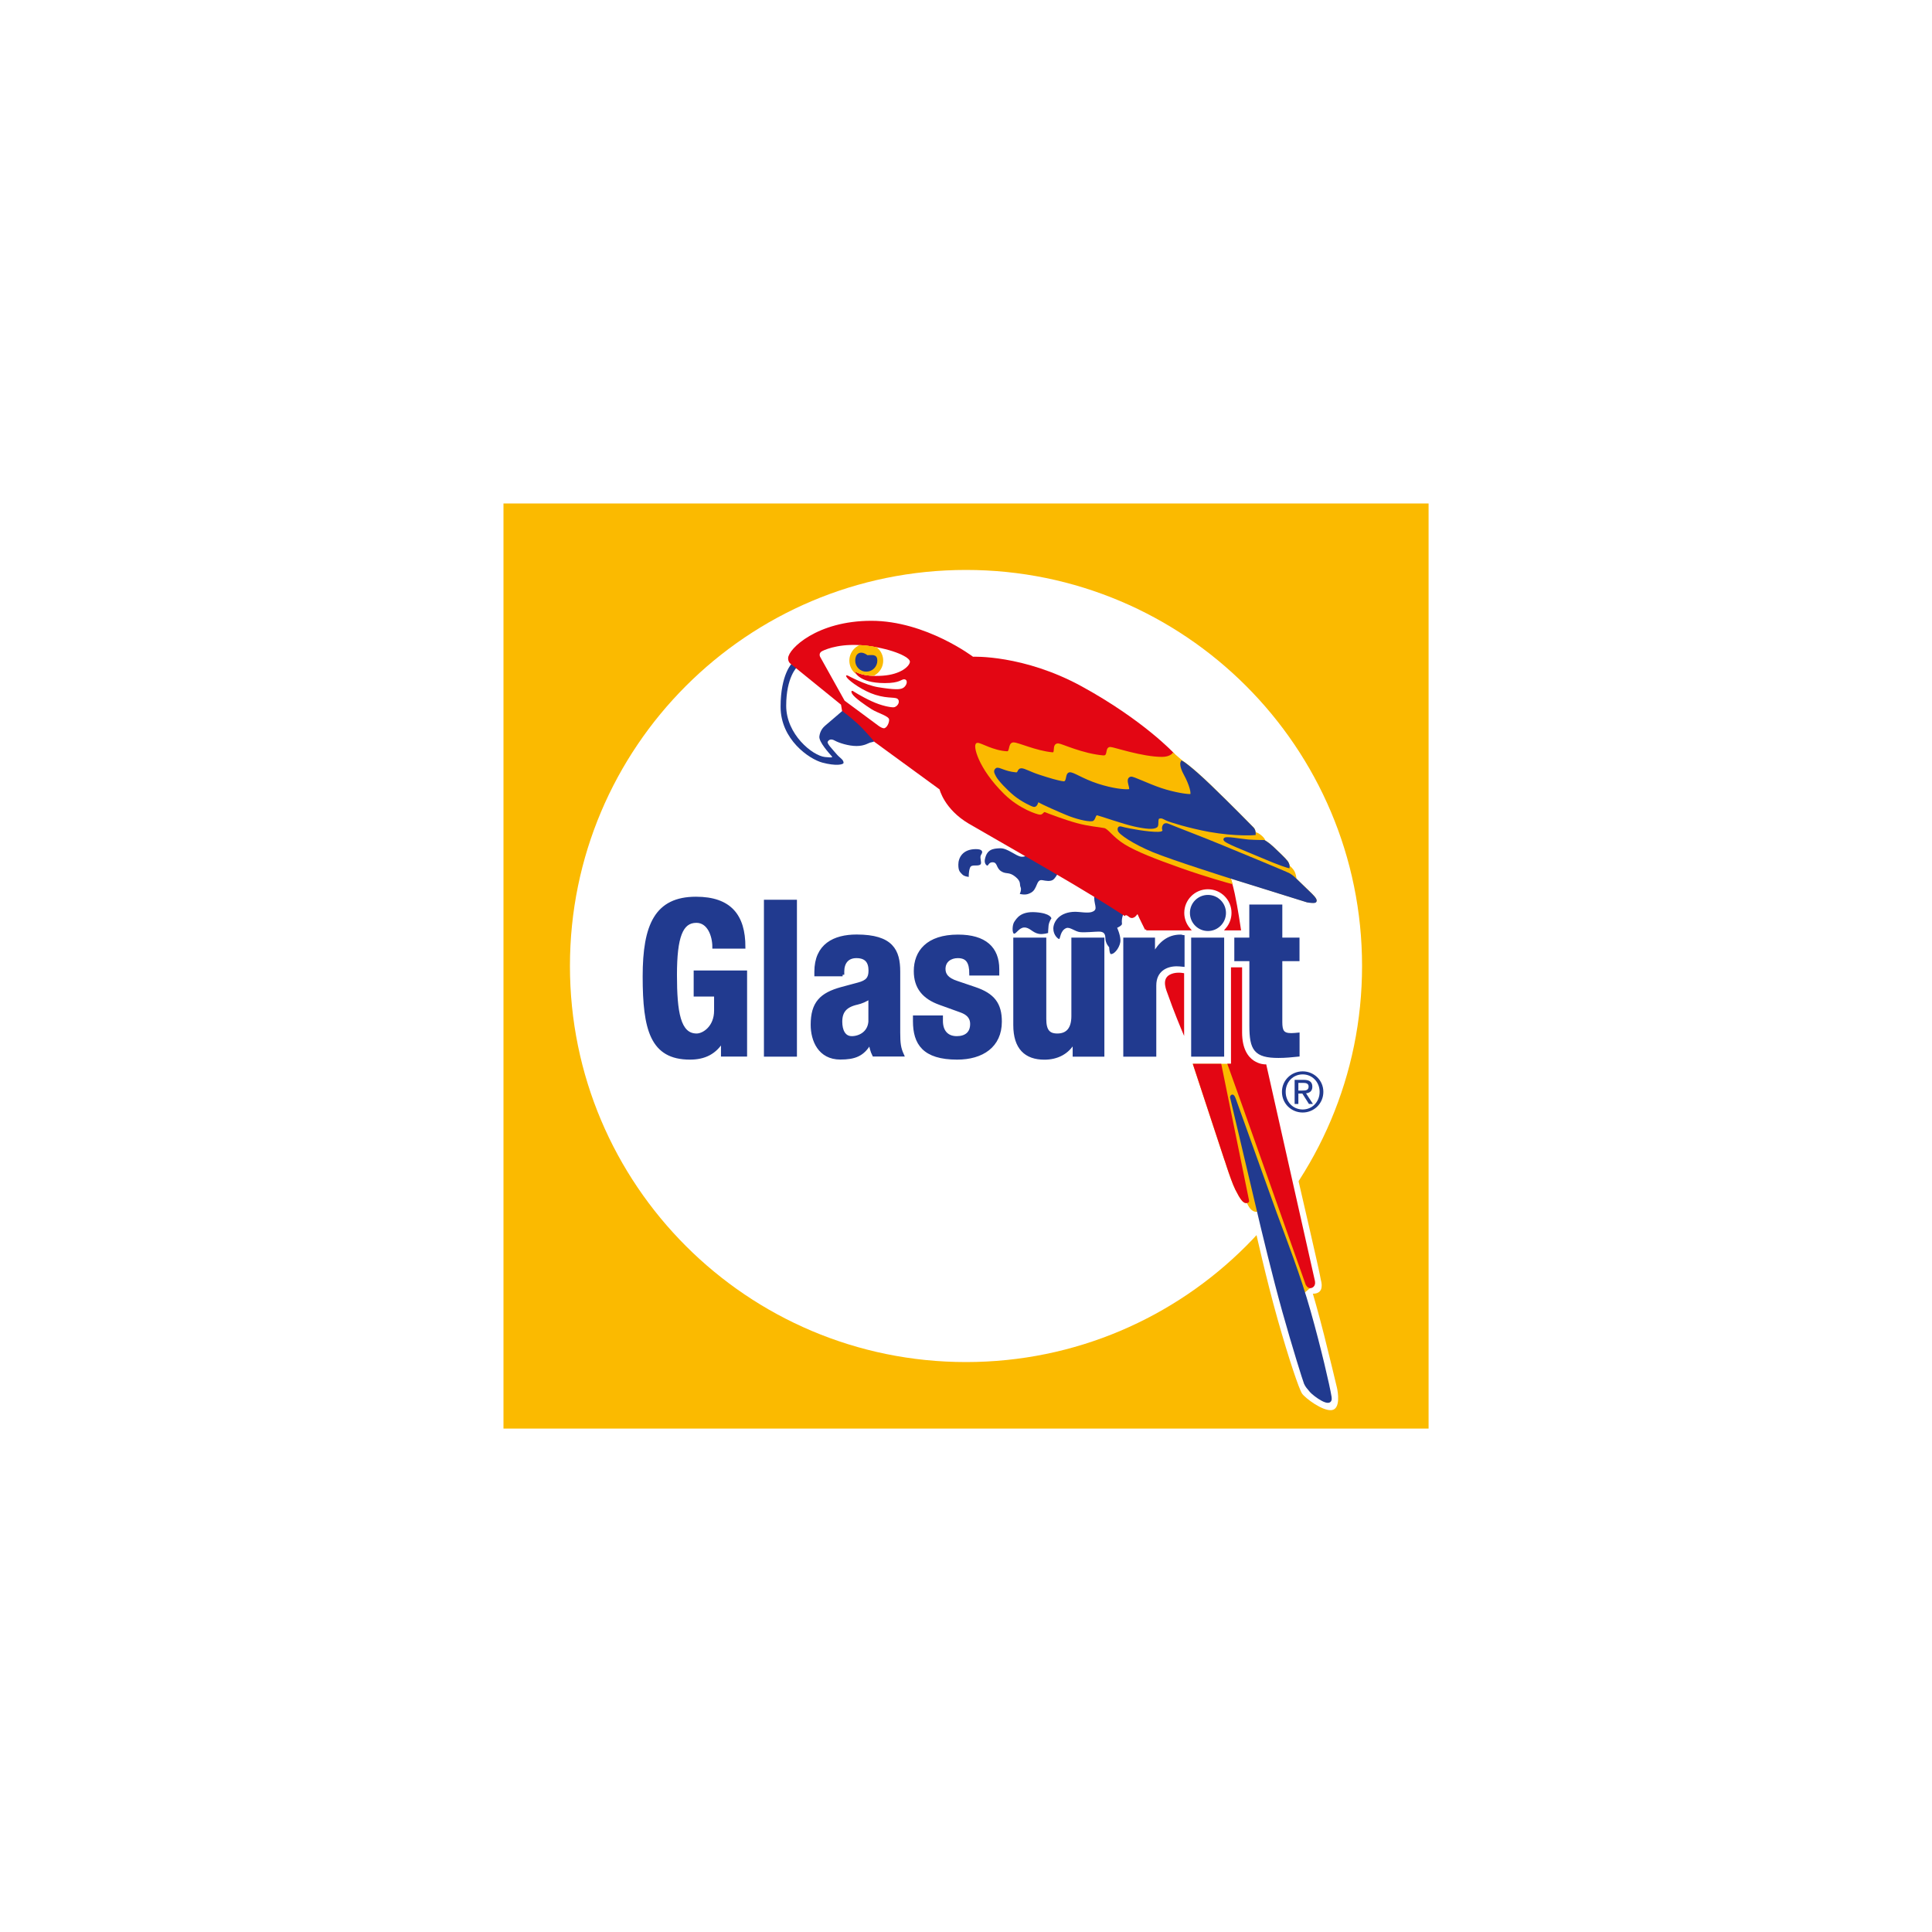 <?xml version="1.0" encoding="utf-8"?>
<!-- Generator: Adobe Illustrator 26.0.3, SVG Export Plug-In . SVG Version: 6.00 Build 0)  -->
<svg version="1.1" id="Ebene_1" xmlns="http://www.w3.org/2000/svg" xmlns:xlink="http://www.w3.org/1999/xlink" x="0px" y="0px"
	 viewBox="0 0 300 300" style="enable-background:new 0 0 300 300;" xml:space="preserve">
<style type="text/css">
	.st0{fill:#FFFFFF;}
	.st1{fill:#FBBA00;}
	.st2{fill:#213A8F;}
	.st3{fill:#E30613;}
	.st4{fill:none;stroke:#FBBA00;stroke-width:0.425;stroke-miterlimit:3.864;}
	.st5{fill:none;stroke:#E30613;stroke-width:0.425;stroke-miterlimit:3.864;}
	.st6{fill:none;stroke:#213A8F;stroke-width:0.425;stroke-miterlimit:3.864;}
	.st7{clip-path:url(#SVGID_00000053506653665323299130000009065334739029677215_);fill:#FBBA00;}
	
		.st8{clip-path:url(#SVGID_00000053506653665323299130000009065334739029677215_);fill:none;stroke:#FBBA00;stroke-width:0.425;stroke-miterlimit:3.864;}
	.st9{clip-path:url(#SVGID_00000053506653665323299130000009065334739029677215_);fill:#213A8F;}
	
		.st10{clip-path:url(#SVGID_00000053506653665323299130000009065334739029677215_);fill:none;stroke:#213A8F;stroke-width:0.425;stroke-miterlimit:3.864;}
	.st11{fill:none;stroke:#213A8F;stroke-width:0.515;stroke-miterlimit:3.864;}
	.st12{fill-rule:evenodd;clip-rule:evenodd;fill:#213A8F;}
</style>
<rect class="st0" width="300" height="300"/>
<g>
	<g id="g2_00000059281093993923495080000011842998057474175144_">
	</g>
	<g id="g8_00000028314202215306034820000013774783184012394149_">
	</g>
	<g id="g10_00000108287664900107689010000001589614952015668412_">
	</g>
	<g id="g12_00000165194006241013547900000009533216347472404355_">
	</g>
</g>
<g>
	<rect x="78.18" y="78.18" class="st1" width="143.65" height="143.65"/>
	<path class="st0" d="M88.5,150c0-33.97,27.53-61.5,61.5-61.5c33.97,0,61.5,27.53,61.5,61.5c0,33.96-27.53,61.5-61.5,61.5
		C116.03,211.5,88.5,183.97,88.5,150"/>
	<path class="st0" d="M194.94,191.01c0,0,1.66,7.52,3.44,13.82c1.78,6.29,3.33,10.85,3.8,11.56c0.48,0.71,3.23,2.77,4.62,2.57
		c1.39-0.2,0.96-2.81,0.8-3.48c-0.16-0.67-1.09-4.59-2-8.19c-0.91-3.6-1.74-6.41-1.74-6.41s1.22,0.11,1.35-0.99
		c0.08-0.71-0.08-0.83-0.24-1.82c-0.16-0.99-3.47-15.26-3.47-15.26L194.94,191.01z"/>
	<path class="st2" d="M174.58,141.62c0,0-0.5,0.83-0.36,1.82c0.04,0.28-0.75,0.63-0.75,0.63s0.48,1.03,0.51,1.9
		c0.04,0.87-0.79,2.18-1.47,2.18c-0.24,0-0.28-1.07-0.28-1.07s-0.59-0.56-0.59-1.45c0-0.89-0.55-0.97-1.07-0.97
		c-0.52,0-2.06,0.16-2.85,0.08c-0.79-0.08-1.58-0.84-2.14-0.63c-0.95,0.36-0.95,1.7-1.11,1.7c-0.16,0-0.91-0.59-0.91-1.62
		c0-1.03,0.91-2.61,3.45-2.61c0.59,0,1.86,0.24,2.49,0.04c0.63-0.2,0.67-0.51,0.59-0.95c-0.08-0.44-0.28-1.23-0.12-1.54
		c0.16-0.32,0.36-0.48,0.36-0.48L174.58,141.62z"/>
	<path class="st2" d="M162.75,144.87c0,0-0.77,0.26-1.44,0.14c-1.02-0.19-1.4-1.01-2.27-0.99c-0.8,0.02-1.26,1.02-1.58,0.96
		c-0.31-0.06-0.3-1.37,0.05-1.86c0.35-0.49,0.95-1.64,3.32-1.47c2.37,0.17,2.43,0.96,2.43,0.96s-0.35,0.45-0.44,1.12
		C162.75,144.39,162.75,144.87,162.75,144.87"/>
	<path class="st2" d="M152.21,134.26c-0.47,0.32-1.35-0.12-1.58,0.47c-0.24,0.59-0.2,1.43-0.2,1.43s-0.71-0.04-1.03-0.4
		c-0.32-0.36-0.59-0.48-0.59-1.5c0-1.03,0.63-2.41,2.73-2.41c0.91,0,1.03,0.32,0.95,0.59c-0.08,0.28-0.28,0.32-0.24,0.79
		C152.29,133.7,152.44,134.11,152.21,134.26"/>
	<path class="st2" d="M159.78,132.48c0,0-0.36,0.63-1.19,0.55c-0.83-0.08-2.14-1.35-3.29-1.31c-1.15,0.04-2.06,0.17-2.37,1.74
		c-0.12,0.59,0.24,0.95,0.39,0.95c0.16,0,0.24-0.59,0.91-0.51c0.67,0.08,0.44,0.87,1.23,1.39c0.79,0.51,1.19,0.04,2.18,0.83
		c0.99,0.79,0.63,1.19,0.83,1.62c0.2,0.44-0.12,1.07-0.12,1.07s0.74,0.2,1.31,0c0.79-0.28,0.95-0.63,1.19-1.11
		c0.24-0.48,0.36-1.15,0.99-1.03c0.63,0.12,1.15,0.2,1.58,0c0.44-0.2,0.95-1.27,0.95-1.27L159.78,132.48z"/>
	<path class="st3" d="M183.87,151.12c-0.46-0.09-1.42-0.2-2.23,0.23c-1.36,0.72-0.48,2.52-0.29,3.08c0.89,2.55,2.01,5.24,2.52,6.43
		V151.12z"/>
	<path class="st2" d="M135.19,115.29c-0.28,0.04-0.91,0.55-2.18,0.55s-2.73-0.48-3.37-0.83c-0.63-0.36-0.95-0.12-1.11,0.16
		c-0.16,0.28,0.71,1.15,1.31,1.86c0.59,0.71,1.11,0.87,1.15,1.39c0.03,0.34-1.23,0.55-3.29,0c-2.06-0.55-6.49-3.6-6.49-8.67
		c0-5.07,1.78-6.77,1.78-6.77l7.8,6.34l0.16,0.95c0,0,1.11,0.83,2.26,1.86c1.15,1.03,2.73,2.93,2.73,2.93
		S135.47,115.25,135.19,115.29"/>
	<path class="st0" d="M128.22,112.6c-0.44,0.36-0.87,0.87-0.99,1.74c-0.12,0.87,1.62,2.73,1.82,2.97c0.2,0.24,0.51,0.39-0.95,0.24
		c-1.94-0.21-6.02-3.52-6.02-7.96c0-4.43,1.67-5.99,1.67-5.99l7.04,5.71l0.16,0.95C130.95,110.26,128.66,112.24,128.22,112.6"/>
	<path class="st1" d="M191.4,165.4h-5.9l4.85,14.73c-0.58-1.95,0.85,2.89,1.65,4.49c0.79,1.57,1.15,1.94,1.46,1.98
		c0.32,0.04,0.28-0.12,0.28-0.12s0.55,1.82,1.66,1.43l0.32-0.08l6.37,13.03l1.42-1.19L191.4,165.4z"/>
	<path class="st4" d="M191.4,165.4h-5.9l4.85,14.73c-0.58-1.95,0.85,2.89,1.65,4.49c0.79,1.57,1.15,1.94,1.46,1.98
		c0.32,0.04,0.28-0.12,0.28-0.12s0.55,1.82,1.66,1.43l0.32-0.08l6.37,13.03l1.42-1.19L191.4,165.4z"/>
	<path class="st3" d="M196.45,165.49c0,0-3.79,0.05-3.79-5.18v-9.89h-1.3v14.97h-0.48c0.48,1.27,12.05,33.98,12.05,33.98
		s0.28,0.63,0.75,0.39c0.47-0.24,0.28-0.87,0.28-0.87L196.45,165.49z"/>
	<path class="st5" d="M196.45,165.49c0,0-3.79,0.05-3.79-5.18v-9.89h-1.3v14.97h-0.48c0.48,1.27,12.05,33.98,12.05,33.98
		s0.28,0.63,0.75,0.39c0.47-0.24,0.28-0.87,0.28-0.87L196.45,165.49z"/>
	<path class="st2" d="M191.72,170.76c-0.36-1.03-0.51-0.4-0.51-0.4l4.75,20.11c0,0,1.82,7.64,3.36,13.14
		c1.54,5.5,3.17,10.69,3.36,11.16c0.2,0.47,0.47,0.75,0.91,1.27c0.44,0.51,3.25,2.65,2.97,0.91c-0.28-1.74-1.66-7.68-3.25-13.3
		c-1.58-5.62-3.72-11.05-5.27-15.28C196.51,184.14,192.06,171.73,191.72,170.76"/>
	<path class="st6" d="M191.72,170.76c-0.36-1.03-0.51-0.4-0.51-0.4l4.75,20.11c0,0,1.82,7.64,3.36,13.14
		c1.54,5.5,3.17,10.69,3.36,11.16c0.2,0.47,0.47,0.75,0.91,1.27c0.44,0.51,3.25,2.65,2.97,0.91c-0.28-1.74-1.66-7.68-3.25-13.3
		c-1.58-5.62-3.72-11.05-5.27-15.28C196.51,184.14,192.06,171.73,191.72,170.76z"/>
	<path class="st3" d="M177.99,144.27c0,0-0.99-1.98-1.11-2.3c-0.12-0.32-0.44-0.16-0.44-0.16s-0.48,0.84-0.99,0.4
		c-0.59-0.51-0.83-0.24-0.83-0.24s-3.46-2.25-7.88-4.87c-6.15-3.64-14.05-8.12-16.19-9.38c-3.79-2.24-4.47-5.27-4.47-5.27
		l-10.14-7.4c0,0-1.58-1.9-2.73-2.93c-1.15-1.03-2.26-1.86-2.26-1.86l-0.16-0.95l-7.8-6.33c0,0-0.4-0.2-0.4-0.75
		c0-1.27,4.32-5.62,12.71-5.62c8.39,0,15.72,5.58,15.72,5.58s7.84-0.36,16.87,4.59c9.59,5.26,14.29,10.37,14.29,10.37l7.76,16.19
		c0,0,1.11,3.25,1.58,5.46c0.48,2.22,0.95,5.46,0.95,5.46h-1.95c0.57-0.68,0.92-1.55,0.92-2.51c0-2.14-1.74-3.88-3.88-3.88
		s-3.88,1.74-3.88,3.88c0,0.96,0.35,1.83,0.92,2.51H177.99z"/>
	<path class="st5" d="M177.99,144.27c0,0-0.99-1.98-1.11-2.3c-0.12-0.32-0.44-0.16-0.44-0.16s-0.48,0.84-0.99,0.4
		c-0.59-0.51-0.83-0.24-0.83-0.24s-3.46-2.25-7.88-4.87c-6.15-3.64-14.05-8.12-16.19-9.38c-3.79-2.24-4.47-5.27-4.47-5.27
		l-10.14-7.4c0,0-1.58-1.9-2.73-2.93c-1.15-1.03-2.26-1.86-2.26-1.86l-0.16-0.95l-7.8-6.33c0,0-0.4-0.2-0.4-0.75
		c0-1.27,4.32-5.62,12.71-5.62c8.39,0,15.72,5.58,15.72,5.58s7.84-0.36,16.87,4.59c9.59,5.26,14.29,10.37,14.29,10.37l7.76,16.19
		c0,0,1.11,3.25,1.58,5.46c0.48,2.22,0.95,5.46,0.95,5.46h-1.95c0.57-0.68,0.92-1.55,0.92-2.51c0-2.14-1.74-3.88-3.88-3.88
		s-3.88,1.74-3.88,3.88c0,0.96,0.35,1.83,0.92,2.51H177.99z"/>
	<path class="st0" d="M131.15,108.8l-3.8-6.81c0,0-0.32-0.59,0.36-0.91c0.67-0.32,3.09-1.31,7.05-0.79
		c3.96,0.52,6.61,1.78,6.53,2.49c-0.08,0.71-1.46,1.94-4.2,2.14c-3.29,0.24-4.39-0.71-4.39-0.71s0.48,1.86,4.71,1.86
		c2.3,0,2.53-0.59,2.97-0.59c0.44,0,0.51,0.44,0.32,0.83c-0.2,0.4-0.48,0.55-0.75,0.63c-0.28,0.08-0.92,0.21-3.64-0.24
		c-1.94-0.32-4.63-1.78-4.63-1.78s-0.59-0.24-0.12,0.36c0.48,0.59,2.49,2.03,4.36,2.61c2.14,0.67,3.25,0.24,3.56,0.75
		c0.32,0.51-0.28,1.19-0.75,1.19c-0.47,0-1.78-0.2-3.4-0.95c-1.62-0.75-2.89-1.58-2.89-1.58s-0.44-0.16-0.12,0.43
		c0.32,0.59,2.1,1.82,3.05,2.42c0.95,0.59,2.65,1.03,2.69,1.58c0.04,0.55-0.43,1.43-0.87,1.35c-0.44-0.08-0.91-0.48-0.91-0.48
		L131.15,108.8z"/>
	<g>
		<defs>
			<path id="SVGID_1_" d="M127.71,101.08c-0.67,0.32-0.36,0.91-0.36,0.91l3.8,6.81l5.11,3.8c0,0,0.47,0.4,0.91,0.47
				c0.44,0.08,0.91-0.79,0.87-1.35c-0.04-0.55-1.74-0.99-2.69-1.58c-0.95-0.59-2.73-1.82-3.05-2.42c-0.32-0.59,0.12-0.43,0.12-0.43
				s1.27,0.83,2.89,1.58c1.62,0.75,2.93,0.95,3.41,0.95c0.47,0,1.07-0.67,0.75-1.19c-0.32-0.51-1.42-0.08-3.56-0.75
				c-1.86-0.59-3.88-2.02-4.36-2.61c-0.47-0.59,0.12-0.36,0.12-0.36s2.69,1.46,4.63,1.78c2.72,0.44,3.36,0.32,3.64,0.24
				c0.28-0.08,0.56-0.24,0.75-0.63c0.2-0.4,0.12-0.83-0.32-0.83s-0.67,0.59-2.97,0.59c-4.24,0-4.71-1.86-4.71-1.86
				s1.11,0.95,4.4,0.71c2.73-0.2,4.12-1.43,4.2-2.14c0.08-0.71-2.57-1.98-6.53-2.49c-0.79-0.1-1.52-0.15-2.19-0.15
				C129.9,100.14,128.25,100.83,127.71,101.08"/>
		</defs>
		<clipPath id="SVGID_00000179639407475267726730000012215904122646078085_">
			<use xlink:href="#SVGID_1_"  style="overflow:visible;"/>
		</clipPath>
		<path style="clip-path:url(#SVGID_00000179639407475267726730000012215904122646078085_);fill:#FBBA00;" d="M132.1,102.58
			c0-1.33,1.08-2.41,2.41-2.41c1.33,0,2.42,1.08,2.42,2.41s-1.08,2.41-2.42,2.41C133.18,105,132.1,103.92,132.1,102.58"/>
		
			<path style="clip-path:url(#SVGID_00000179639407475267726730000012215904122646078085_);fill:none;stroke:#FBBA00;stroke-width:0.425;stroke-miterlimit:3.864;" d="
			M132.1,102.58c0-1.33,1.08-2.41,2.41-2.41c1.33,0,2.42,1.08,2.42,2.41s-1.08,2.41-2.42,2.41C133.18,105,132.1,103.92,132.1,102.58
			z"/>
		<path style="clip-path:url(#SVGID_00000179639407475267726730000012215904122646078085_);fill:#213A8F;" d="M133.01,102.58
			c0-0.83,0.51-1.46,1.62-0.63c0.83,0,1.39-0.2,1.39,0.63s-0.67,1.5-1.5,1.5C133.69,104.09,133.01,103.42,133.01,102.58"/>
		
			<path style="clip-path:url(#SVGID_00000179639407475267726730000012215904122646078085_);fill:none;stroke:#213A8F;stroke-width:0.425;stroke-miterlimit:3.864;" d="
			M133.01,102.58c0-0.83,0.51-1.46,1.62-0.63c0.83,0,1.39-0.2,1.39,0.63s-0.67,1.5-1.5,1.5
			C133.69,104.09,133.01,103.42,133.01,102.58z"/>
	</g>
	<path class="st1" d="M182.18,117.15c0,0-0.48,0.59-1.74,0.59c-3.13,0-7.56-1.54-8.04-1.54c-0.63,0-0.08,1.39-1.11,1.31
		c-3.25-0.28-6.49-1.84-6.97-1.86c-0.83-0.04-0.12,1.46-0.91,1.38c-2.61-0.24-5.42-1.58-6.06-1.54c-0.63,0.04-0.28,1.42-0.99,1.38
		c-2.22-0.12-4.12-1.35-4.59-1.31c-0.47,0.04,0.18,3.54,4.32,7.6c2.3,2.26,5.07,3.13,5.42,3.13c0.36,0,0.4-0.55,0.87-0.36
		c0.48,0.2,2.97,1.15,4.83,1.66c1.86,0.52,3.6,0.63,4.32,0.79c0.71,0.16,1.42,1.46,3.25,2.57c1.82,1.11,4.67,2.22,8.55,3.6
		c3.88,1.39,7.76,2.45,7.76,2.45l-0.28-0.91l12.19,3.8c0,0,0.67,0.12,1.07,0.08c0.4-0.04,0-0.55-0.47-1.03
		c-0.48-0.47-2.49-2.41-2.49-2.41s-0.04-0.79-0.4-1.31c-0.36-0.51-0.67-0.67-0.67-0.67s0.04-0.32-0.28-0.75
		c-0.32-0.44-1.46-1.51-2.18-2.18c-0.71-0.67-1.31-0.99-1.31-0.99s0.04-0.28-0.59-0.79c-0.63-0.51-0.91-0.4-0.91-0.4
		s0.04-0.51-0.28-0.83c-0.32-0.32-3.29-3.36-6.53-6.49c-3.25-3.13-4.43-3.8-4.43-3.8L182.18,117.15z"/>
	<path class="st4" d="M182.18,117.15c0,0-0.48,0.59-1.74,0.59c-3.13,0-7.56-1.54-8.04-1.54c-0.63,0-0.08,1.39-1.11,1.31
		c-3.25-0.28-6.49-1.84-6.97-1.86c-0.83-0.04-0.12,1.46-0.91,1.38c-2.61-0.24-5.42-1.58-6.06-1.54c-0.63,0.04-0.28,1.42-0.99,1.38
		c-2.22-0.12-4.12-1.35-4.59-1.31c-0.47,0.04,0.18,3.54,4.32,7.6c2.3,2.26,5.07,3.13,5.42,3.13c0.36,0,0.4-0.55,0.87-0.36
		c0.48,0.2,2.97,1.15,4.83,1.66c1.86,0.52,3.6,0.63,4.32,0.79c0.71,0.16,1.42,1.46,3.25,2.57c1.82,1.11,4.67,2.22,8.55,3.6
		c3.88,1.39,7.76,2.45,7.76,2.45l-0.28-0.91l12.19,3.8c0,0,0.67,0.12,1.07,0.08c0.4-0.04,0-0.55-0.47-1.03
		c-0.48-0.47-2.49-2.41-2.49-2.41s-0.04-0.79-0.4-1.31c-0.36-0.51-0.67-0.67-0.67-0.67s0.04-0.32-0.28-0.75
		c-0.32-0.44-1.46-1.51-2.18-2.18c-0.71-0.67-1.31-0.99-1.31-0.99s0.04-0.28-0.59-0.79c-0.63-0.51-0.91-0.4-0.91-0.4
		s0.04-0.51-0.28-0.83c-0.32-0.32-3.29-3.36-6.53-6.49c-3.25-3.13-4.43-3.8-4.43-3.8L182.18,117.15z"/>
	<path class="st2" d="M200.16,135.8c-0.51-0.28-7.44-3.13-10.29-4.31c-2.85-1.19-7.64-3.01-8.47-3.37
		c-0.83-0.36-0.75,0.59-0.75,0.59s0.4,0.64-0.79,0.67c-1.66,0.04-4.67-0.55-5.31-0.71c-0.63-0.16-0.83-0.28-0.79,0.2
		c0.04,0.48,2.34,2.02,5.31,3.25c2.97,1.23,11.76,4,11.76,4l12.19,3.8c0,0,0.67,0.12,1.07,0.08c0.39-0.04,0-0.56-0.48-1.03
		c-0.47-0.47-2.49-2.41-2.49-2.41S200.67,136.08,200.16,135.8"/>
	<path class="st6" d="M200.16,135.8c-0.51-0.28-7.44-3.13-10.29-4.31c-2.85-1.19-7.64-3.01-8.47-3.37
		c-0.83-0.36-0.75,0.59-0.75,0.59s0.4,0.64-0.79,0.67c-1.66,0.04-4.67-0.55-5.31-0.71c-0.63-0.16-0.83-0.28-0.79,0.2
		c0.04,0.48,2.34,2.02,5.31,3.25c2.97,1.23,11.76,4,11.76,4l12.19,3.8c0,0,0.67,0.12,1.07,0.08c0.39-0.04,0-0.56-0.48-1.03
		c-0.47-0.47-2.49-2.41-2.49-2.41S200.67,136.08,200.16,135.8z"/>
	<path class="st2" d="M200.04,134.57c0,0,0.04-0.32-0.28-0.75c-0.32-0.43-1.47-1.5-2.18-2.18c-0.71-0.67-1.31-0.99-1.31-0.99
		s-1.39,0-2.45-0.08c-1.07-0.08-3.6-0.59-3.64-0.24c-0.04,0.36,3.12,1.54,5.62,2.61C198.85,134.26,200.04,134.57,200.04,134.57"/>
	<path class="st6" d="M200.04,134.57c0,0,0.04-0.32-0.28-0.75c-0.32-0.43-1.47-1.5-2.18-2.18c-0.71-0.67-1.31-0.99-1.31-0.99
		s-1.39,0-2.45-0.08c-1.07-0.08-3.6-0.59-3.64-0.24c-0.04,0.36,3.12,1.54,5.62,2.61C198.85,134.26,200.04,134.57,200.04,134.57z"/>
	<path class="st2" d="M194.77,129.47c0,0,0.04-0.51-0.28-0.83c-0.32-0.32-3.29-3.37-6.53-6.49c-3.25-3.13-4.43-3.8-4.43-3.8
		s-0.28,0.47,0.51,1.9c0.79,1.43,1.31,3.17,0.87,3.25c-0.44,0.08-2.61-0.24-4.71-0.95c-2.1-0.71-4.28-1.82-4.59-1.74
		c-0.79,0.2,0.4,1.86-0.28,1.94c-0.67,0.08-2.53-0.08-4.95-0.87c-2.41-0.79-3.84-1.86-4.31-1.74c-0.48,0.12-0.16,1.47-0.95,1.39
		c-0.79-0.08-2.34-0.55-3.8-1.03c-1.47-0.48-2.26-0.99-2.73-0.99c-0.48,0-0.27,0.69-0.87,0.63c-1.78-0.16-2.69-0.91-2.97-0.67
		c-0.28,0.24-0.2,0.44,0.12,1.03c0.32,0.59,1.62,1.98,2.73,2.89c1.11,0.91,2.77,1.7,2.97,1.7c0.51,0,0.32-0.99,0.83-0.67
		c0.51,0.32,3.09,1.46,4.36,1.98c1.27,0.52,3.01,0.99,3.8,0.91c0.39-0.04,0.32-1.03,0.87-0.91c0.55,0.12,4,1.35,5.78,1.74
		c1.78,0.39,2.89,0.47,3.33,0.16c0.27-0.2-0.08-1.27,0.43-1.39c0.52-0.12,0.71,0.08,1.23,0.32c0.51,0.24,3.45,1.16,6.61,1.74
		C191.92,129.7,194.77,129.47,194.77,129.47"/>
	<path class="st6" d="M194.77,129.47c0,0,0.04-0.51-0.28-0.83c-0.32-0.32-3.29-3.37-6.53-6.49c-3.25-3.13-4.43-3.8-4.43-3.8
		s-0.28,0.47,0.51,1.9c0.79,1.43,1.31,3.17,0.87,3.25c-0.44,0.08-2.61-0.24-4.71-0.95c-2.1-0.71-4.28-1.82-4.59-1.74
		c-0.79,0.2,0.4,1.86-0.28,1.94c-0.67,0.08-2.53-0.08-4.95-0.87c-2.41-0.79-3.84-1.86-4.31-1.74c-0.48,0.12-0.16,1.47-0.95,1.39
		c-0.79-0.08-2.34-0.55-3.8-1.03c-1.47-0.48-2.26-0.99-2.73-0.99c-0.48,0-0.27,0.69-0.87,0.63c-1.78-0.16-2.69-0.91-2.97-0.67
		c-0.28,0.24-0.2,0.44,0.12,1.03c0.32,0.59,1.62,1.98,2.73,2.89c1.11,0.91,2.77,1.7,2.97,1.7c0.51,0,0.32-0.99,0.83-0.67
		c0.51,0.32,3.09,1.46,4.36,1.98c1.27,0.52,3.01,0.99,3.8,0.91c0.39-0.04,0.32-1.03,0.87-0.91c0.55,0.12,4,1.35,5.78,1.74
		c1.78,0.39,2.89,0.47,3.33,0.16c0.27-0.2-0.08-1.27,0.43-1.39c0.52-0.12,0.71,0.08,1.23,0.32c0.51,0.24,3.45,1.16,6.61,1.74
		C191.92,129.7,194.77,129.47,194.77,129.47z"/>
	<path class="st3" d="M189.46,165.4h-3.95l4.85,14.73c-0.58-1.95,0.85,2.89,1.65,4.49c0.79,1.57,1.15,1.94,1.46,1.98
		c0.32,0.04,0.28-0.12,0.28-0.12L189.46,165.4z"/>
	<path class="st5" d="M189.46,165.4h-3.95l4.85,14.73c-0.58-1.95,0.85,2.89,1.65,4.49c0.79,1.57,1.15,1.94,1.46,1.98
		c0.32,0.04,0.28-0.12,0.28-0.12L189.46,165.4z"/>
	<path class="st2" d="M115.49,147.05c0-4.84-2.14-7.55-7.42-7.55c-6.14,0-8.02,4.11-8.02,12.12c0,8.25,1.17,12.66,7.08,12.66
		c2.24,0,3.87-0.8,5.01-2.67h0.07v2.2h3.54v-12.86h-7.78v3.54h3.17v2.44c0,2.57-1.84,3.81-2.97,3.81c-2.77,0-3.31-3.61-3.31-9.35
		c0-5.95,0.93-8.35,3.27-8.35c1.94,0,2.74,2.24,2.74,4.01H115.49z"/>
	<path class="st11" d="M115.49,147.05c0-4.84-2.14-7.55-7.42-7.55c-6.14,0-8.02,4.11-8.02,12.12c0,8.25,1.17,12.66,7.08,12.66
		c2.24,0,3.87-0.8,5.01-2.67h0.07v2.2h3.54v-12.86h-7.78v3.54h3.17v2.44c0,2.57-1.84,3.81-2.97,3.81c-2.77,0-3.31-3.61-3.31-9.35
		c0-5.95,0.93-8.35,3.27-8.35c1.94,0,2.74,2.24,2.74,4.01H115.49z"/>
	<rect x="118.88" y="139.97" class="st2" width="4.61" height="23.85"/>
	<rect x="118.88" y="139.97" class="st11" width="4.61" height="23.85"/>
	<path class="st2" d="M130.84,151.36v-0.5c0-1.4,0.73-2.34,2.14-2.34c1.54,0,2.14,0.83,2.14,2.2c0,1.2-0.47,1.74-1.84,2.1l-2.6,0.7
		c-3.17,0.87-4.54,2.24-4.54,5.61c0,2.41,1.13,5.14,4.34,5.14c2.2,0,3.51-0.47,4.57-2.34h0.07c0.13,0.6,0.27,1.3,0.57,1.87h4.41
		c-0.47-1.04-0.57-1.8-0.57-3.47v-9.45c0-3.24-1.04-5.51-6.51-5.51c-3.47,0-6.31,1.4-6.31,5.54v0.43H130.84z M135.11,158.38
		c0,1.97-1.6,2.77-2.84,2.77c-1.23,0-1.74-1.13-1.74-2.5c0-1.6,0.73-2.5,2.6-2.91c0.57-0.13,1.34-0.43,1.97-0.9V158.38z"/>
	<path class="st11" d="M130.84,151.36v-0.5c0-1.4,0.73-2.34,2.14-2.34c1.54,0,2.14,0.83,2.14,2.2c0,1.2-0.47,1.74-1.84,2.1l-2.6,0.7
		c-3.17,0.87-4.54,2.24-4.54,5.61c0,2.41,1.13,5.14,4.34,5.14c2.2,0,3.51-0.47,4.57-2.34h0.07c0.13,0.6,0.27,1.3,0.57,1.87h4.41
		c-0.47-1.04-0.57-1.8-0.57-3.47v-9.45c0-3.24-1.04-5.51-6.51-5.51c-3.47,0-6.31,1.4-6.31,5.54v0.43H130.84z M135.11,158.38
		c0,1.97-1.6,2.77-2.84,2.77c-1.23,0-1.74-1.13-1.74-2.5c0-1.6,0.73-2.5,2.6-2.91c0.57-0.13,1.34-0.43,1.97-0.9V158.38z"/>
	<path class="st2" d="M142.02,157.94v0.63c0,3.44,1.44,5.71,6.61,5.71c3.87,0,6.68-1.87,6.68-5.64c0-2.71-1.07-4.17-3.98-5.14
		l-2.77-0.94c-1.54-0.5-2-1.24-2-2.1c0-1.27,1-1.94,2.17-1.94c1.5,0,2.04,0.9,2.04,2.7h4.14v-0.73c0-3.24-1.97-5.11-6.15-5.11
		c-4.74,0-6.61,2.44-6.61,5.41c0,2.54,1.3,4.11,3.84,5.01l3.24,1.17c0.9,0.33,1.67,0.87,1.67,2.04c0,1.44-0.93,2.14-2.34,2.14
		c-1.57,0-2.4-1.04-2.4-2.61v-0.6H142.02z"/>
	<path class="st11" d="M142.02,157.94v0.63c0,3.44,1.44,5.71,6.61,5.71c3.87,0,6.68-1.87,6.68-5.64c0-2.71-1.07-4.17-3.98-5.14
		l-2.77-0.94c-1.54-0.5-2-1.24-2-2.1c0-1.27,1-1.94,2.17-1.94c1.5,0,2.04,0.9,2.04,2.7h4.14v-0.73c0-3.24-1.97-5.11-6.15-5.11
		c-4.74,0-6.61,2.44-6.61,5.41c0,2.54,1.3,4.11,3.84,5.01l3.24,1.17c0.9,0.33,1.67,0.87,1.67,2.04c0,1.44-0.93,2.14-2.34,2.14
		c-1.57,0-2.4-1.04-2.4-2.61v-0.6H142.02z"/>
	<path class="st2" d="M166.82,163.82h4.41v-17.97h-4.61v11.92c0,2-0.87,2.97-2.44,2.97c-1.37,0-1.97-0.7-1.97-2.5v-12.39h-4.61
		v13.33c0,3.54,1.7,5.11,4.57,5.11c1.94,0,3.61-0.8,4.58-2.57h0.07V163.82z"/>
	<path class="st11" d="M166.82,163.82h4.41v-17.97h-4.61v11.92c0,2-0.87,2.97-2.44,2.97c-1.37,0-1.97-0.7-1.97-2.5v-12.39h-4.61
		v13.33c0,3.54,1.7,5.11,4.57,5.11c1.94,0,3.61-0.8,4.58-2.57h0.07V163.82z"/>
	<path class="st2" d="M194.26,145.85h-2.34v3.14h2.34v10.29c0,3.64,0.67,4.74,4.27,4.74c1.07,0,2.01-0.1,3.01-0.2v-3.21
		c-0.3,0.03-0.67,0.07-1.04,0.07c-1.34,0-1.64-0.57-1.64-1.97v-9.72h2.67v-3.14h-2.67v-5.14h-4.61V145.85z"/>
	<path class="st11" d="M194.26,145.85h-2.34v3.14h2.34v10.29c0,3.64,0.67,4.74,4.27,4.74c1.07,0,2.01-0.1,3.01-0.2v-3.21
		c-0.3,0.03-0.67,0.07-1.04,0.07c-1.34,0-1.64-0.57-1.64-1.97v-9.72h2.67v-3.14h-2.67v-5.14h-4.61V145.85z"/>
	<path class="st2" d="M174.68,163.82h4.61v-10.79c0-2.4,1.8-3.24,3.41-3.24c0.47,0,0.52,0.03,0.98,0.07v-4.41
		c-0.27-0.03-0.11-0.07-0.38-0.07c-1.9,0-3.21,1.13-4.14,2.87h-0.07v-2.4h-4.41V163.82z"/>
	<path class="st11" d="M174.68,163.82h4.61v-10.79c0-2.4,1.8-3.24,3.41-3.24c0.47,0,0.52,0.03,0.98,0.07v-4.41
		c-0.27-0.03-0.11-0.07-0.38-0.07c-1.9,0-3.21,1.13-4.14,2.87h-0.07v-2.4h-4.41V163.82z"/>
	<rect x="185.22" y="145.85" class="st2" width="4.61" height="17.97"/>
	<rect x="185.22" y="145.85" class="st11" width="4.61" height="17.97"/>
	<path class="st2" d="M187.57,139.22c1.41,0,2.54,1.14,2.54,2.54c0,1.41-1.14,2.55-2.54,2.55c-1.4,0-2.54-1.14-2.54-2.55
		C185.02,140.36,186.16,139.22,187.57,139.22"/>
	<path class="st11" d="M187.57,139.22c1.41,0,2.54,1.14,2.54,2.54c0,1.41-1.14,2.55-2.54,2.55c-1.4,0-2.54-1.14-2.54-2.55
		C185.02,140.36,186.16,139.22,187.57,139.22z"/>
	<path class="st12" d="M199.06,169.54c0,1.84,1.47,3.21,3.22,3.21c1.74,0,3.21-1.38,3.21-3.21c0-1.8-1.46-3.18-3.21-3.18
		C200.53,166.36,199.06,167.73,199.06,169.54 M199.64,169.54c0-1.53,1.15-2.71,2.64-2.71c1.48,0,2.63,1.18,2.63,2.71
		c0,1.56-1.15,2.74-2.63,2.74C200.78,172.28,199.64,171.1,199.64,169.54 M201.03,171.42h0.58v-1.61h0.62l1.02,1.61h0.62l-1.07-1.65
		c0.56-0.06,0.98-0.34,0.98-1.02c0-0.72-0.42-1.07-1.31-1.07h-1.44V171.42z M201.61,168.15h0.77c0.39,0,0.82,0.08,0.82,0.57
		c0,0.59-0.47,0.62-0.98,0.62h-0.61V168.15z"/>
</g>
</svg>
